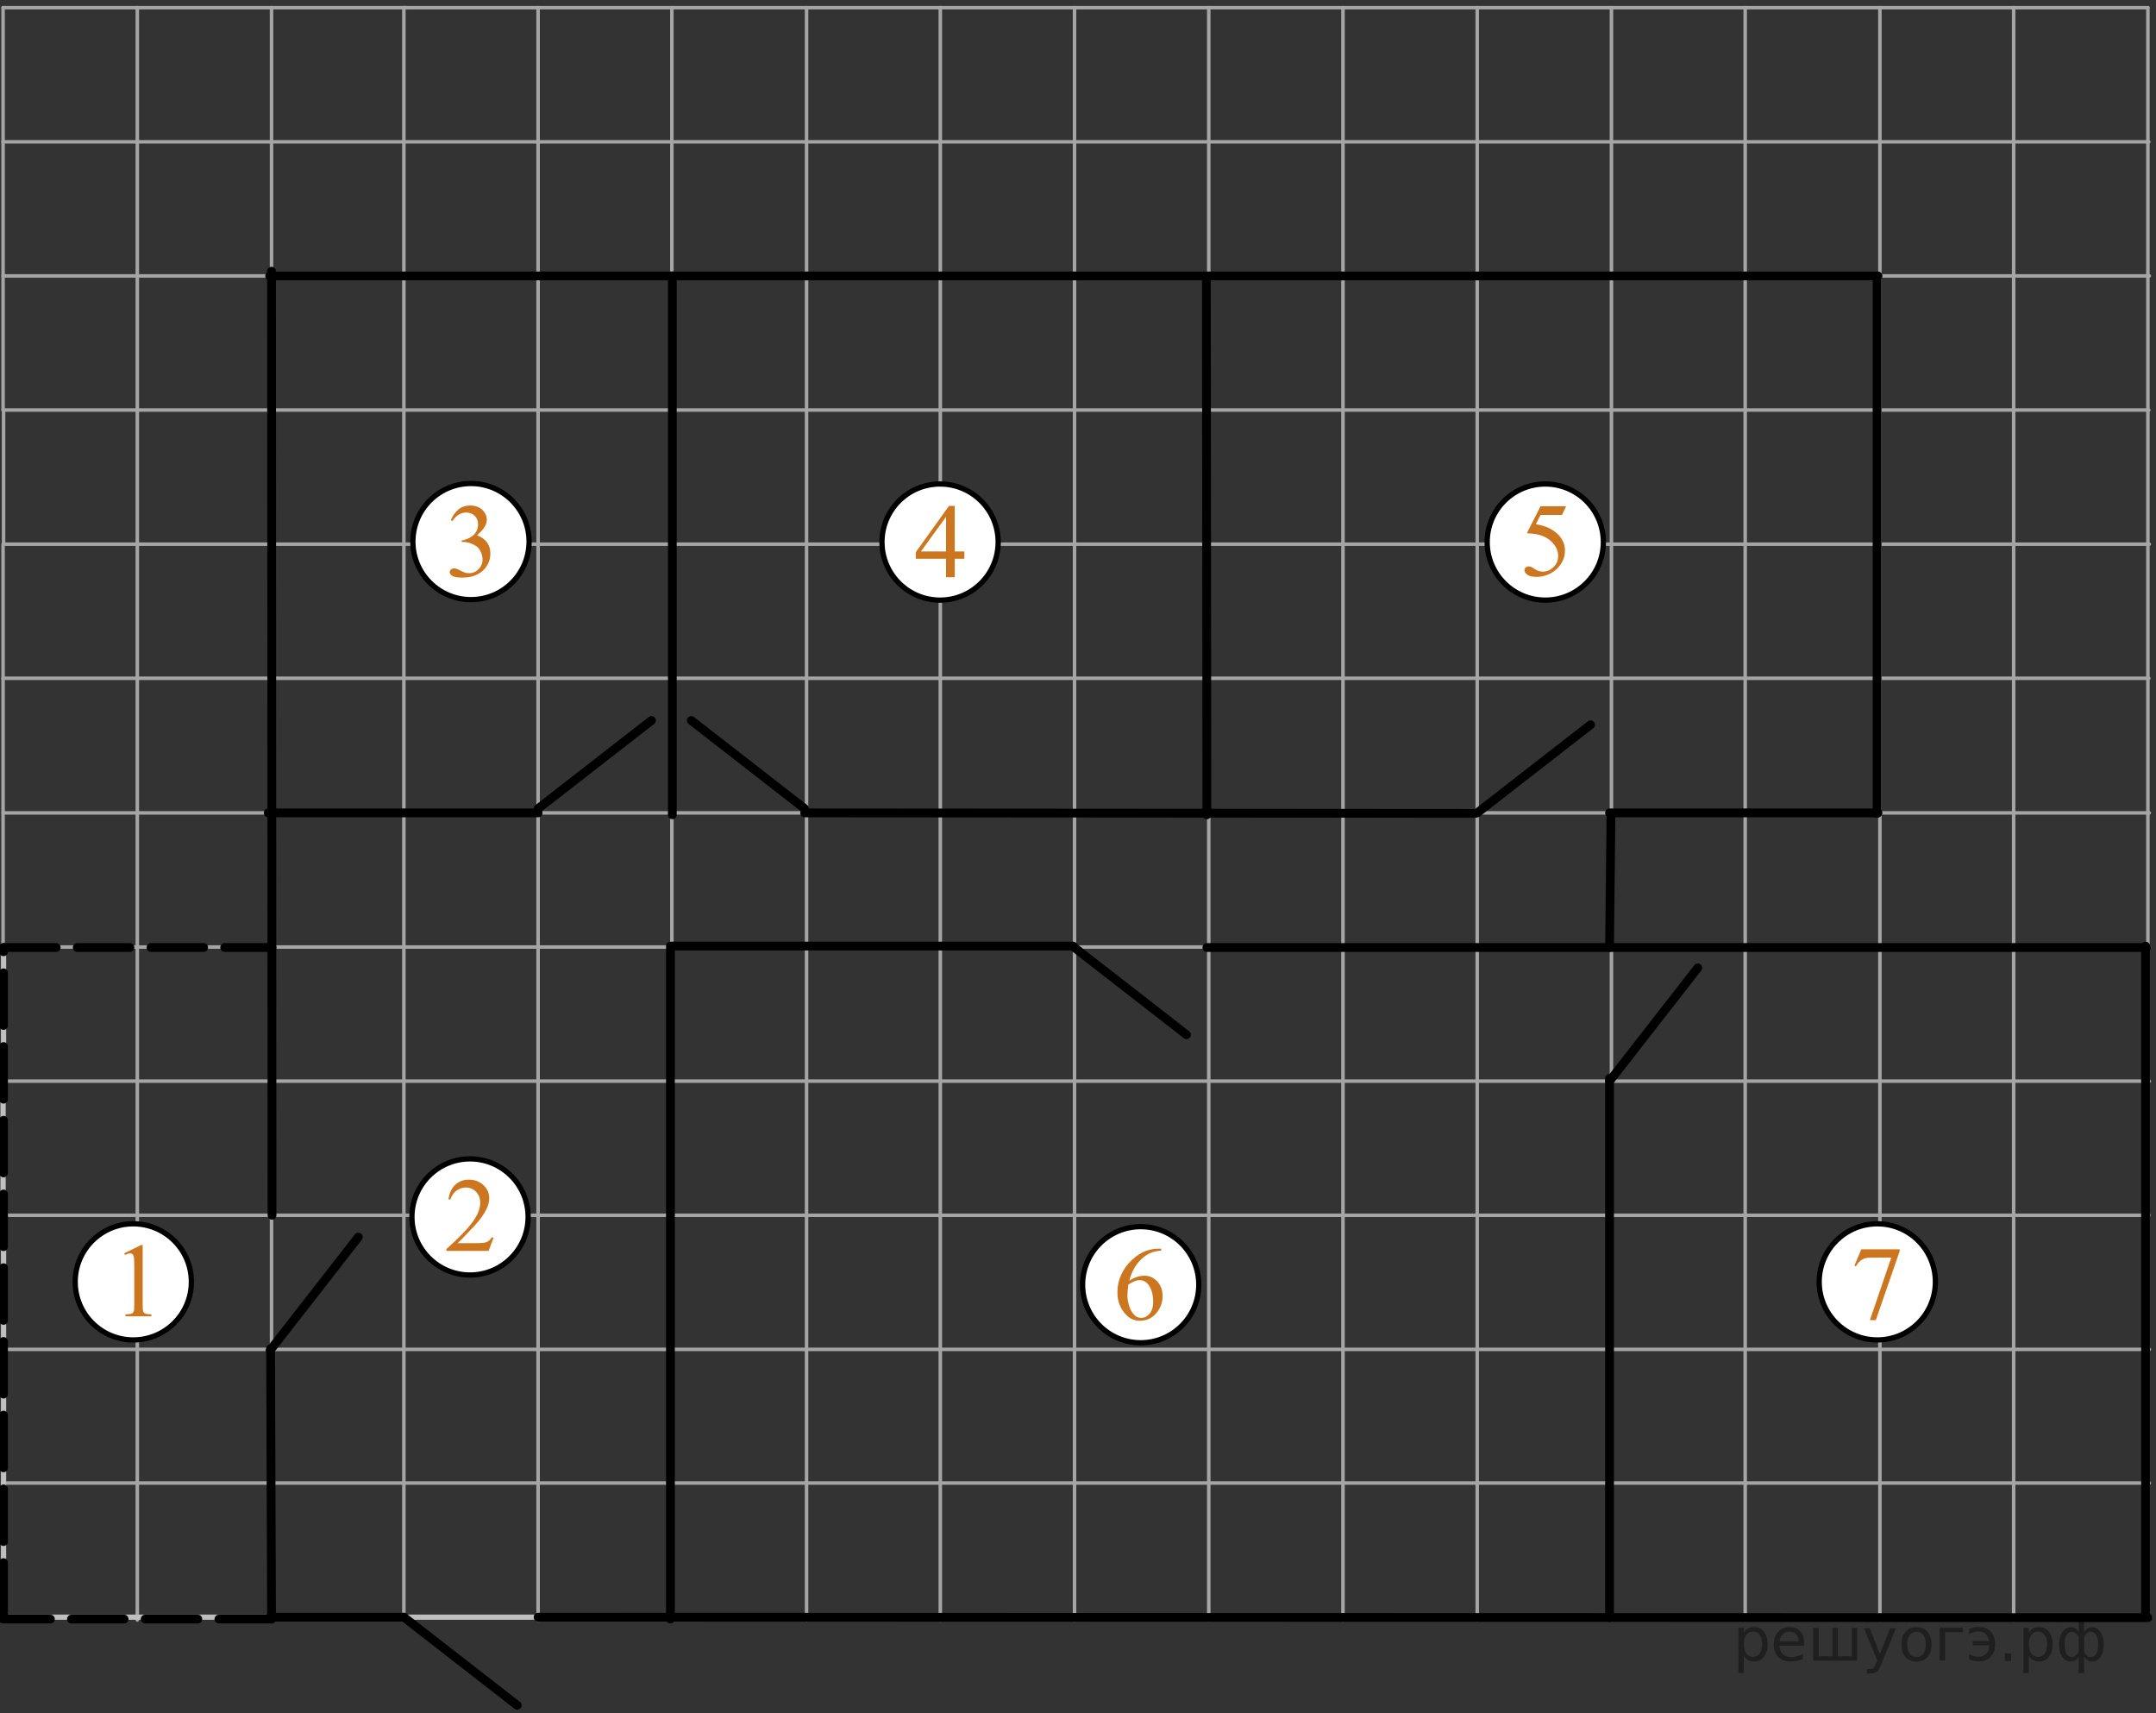 <?xml version="1.0" encoding="utf-8"?>
<!-- Generator: Adobe Illustrator 16.0.0, SVG Export Plug-In . SVG Version: 6.00 Build 0)  -->
<!DOCTYPE svg PUBLIC "-//W3C//DTD SVG 1.1//EN" "http://www.w3.org/Graphics/SVG/1.1/DTD/svg11.dtd">
<svg version="1.1" id="Слой_1" xmlns="http://www.w3.org/2000/svg" xmlns:xlink="http://www.w3.org/1999/xlink" x="0px" y="0px"
	 width="307.115px" height="243.973px" viewBox="0 0 307.115 243.973" enable-background="new 0 0 307.115 243.973"
	 xml:space="preserve">
<rect x="0" y="0" width="307.115" height="243.973" fill="#333333" stroke="none"/>
<line fill="none" stroke="#A5A5A5" stroke-width="0.5" stroke-linecap="round" stroke-linejoin="round" stroke-miterlimit="8" x1="0.438" y1="1.094" x2="19.558" y2="1.094"/>
<line fill="none" stroke="#A5A5A5" stroke-width="0.5" stroke-linecap="round" stroke-linejoin="round" stroke-miterlimit="8" x1="0.438" y1="20.196" x2="0.438" y2="1.094"/>
<line fill="none" stroke="#A5A5A5" stroke-width="0.5" stroke-linecap="round" stroke-linejoin="round" stroke-miterlimit="8" x1="19.558" y1="1.094" x2="38.679" y2="1.094"/>
<line fill="none" stroke="#A5A5A5" stroke-width="0.5" stroke-linecap="round" stroke-linejoin="round" stroke-miterlimit="8" x1="19.558" y1="230.727" x2="19.558" y2="1.094"/>
<line fill="none" stroke="#A5A5A5" stroke-width="0.5" stroke-linecap="round" stroke-linejoin="round" stroke-miterlimit="8" x1="38.679" y1="1.094" x2="57.8" y2="1.094"/>
<line fill="none" stroke="#A5A5A5" stroke-width="0.5" stroke-linecap="round" stroke-linejoin="round" stroke-miterlimit="8" x1="38.679" y1="230.727" x2="38.679" y2="1.094"/>
<line fill="none" stroke="#A5A5A5" stroke-width="0.5" stroke-linecap="round" stroke-linejoin="round" stroke-miterlimit="8" x1="57.531" y1="1.094" x2="76.65" y2="1.094"/>
<line fill="none" stroke="#A5A5A5" stroke-width="0.5" stroke-linecap="round" stroke-linejoin="round" stroke-miterlimit="8" x1="57.531" y1="230.727" x2="57.531" y2="1.094"/>
<line fill="none" stroke="#A5A5A5" stroke-width="0.5" stroke-linecap="round" stroke-linejoin="round" stroke-miterlimit="8" x1="76.65" y1="1.094" x2="95.77" y2="1.094"/>
<line fill="none" stroke="#A5A5A5" stroke-width="0.5" stroke-linecap="round" stroke-linejoin="round" stroke-miterlimit="8" x1="76.65" y1="230.727" x2="76.65" y2="1.094"/>
<line fill="none" stroke="#A5A5A5" stroke-width="0.5" stroke-linecap="round" stroke-linejoin="round" stroke-miterlimit="8" x1="95.77" y1="1.094" x2="114.89" y2="1.094"/>
<line fill="none" stroke="#A5A5A5" stroke-width="0.5" stroke-linecap="round" stroke-linejoin="round" stroke-miterlimit="8" x1="95.704" y1="230.727" x2="95.704" y2="1.094"/>
<line fill="none" stroke="#A5A5A5" stroke-width="0.5" stroke-linecap="round" stroke-linejoin="round" stroke-miterlimit="8" x1="114.89" y1="1.094" x2="134.01" y2="1.094"/>
<line fill="none" stroke="#A5A5A5" stroke-width="0.5" stroke-linecap="round" stroke-linejoin="round" stroke-miterlimit="8" x1="114.89" y1="230.727" x2="114.89" y2="1.094"/>
<line fill="none" stroke="#A5A5A5" stroke-width="0.5" stroke-linecap="round" stroke-linejoin="round" stroke-miterlimit="8" x1="133.943" y1="1.094" x2="153.064" y2="1.094"/>
<line fill="none" stroke="#A5A5A5" stroke-width="0.5" stroke-linecap="round" stroke-linejoin="round" stroke-miterlimit="8" x1="133.943" y1="230.727" x2="133.943" y2="1.094"/>
<line fill="none" stroke="#A5A5A5" stroke-width="0.5" stroke-linecap="round" stroke-linejoin="round" stroke-miterlimit="8" x1="153.064" y1="1.094" x2="172.184" y2="1.094"/>
<line fill="none" stroke="#A5A5A5" stroke-width="0.5" stroke-linecap="round" stroke-linejoin="round" stroke-miterlimit="8" x1="153.064" y1="230.727" x2="153.064" y2="1.094"/>
<line fill="none" stroke="#A5A5A5" stroke-width="0.5" stroke-linecap="round" stroke-linejoin="round" stroke-miterlimit="8" x1="172.184" y1="1.094" x2="191.304" y2="1.094"/>
<line fill="none" stroke="#A5A5A5" stroke-width="0.5" stroke-linecap="round" stroke-linejoin="round" stroke-miterlimit="8" x1="172.184" y1="230.727" x2="172.184" y2="1.094"/>
<line fill="none" stroke="#A5A5A5" stroke-width="0.5" stroke-linecap="round" stroke-linejoin="round" stroke-miterlimit="8" x1="191.304" y1="1.094" x2="210.425" y2="1.094"/>
<line fill="none" stroke="#A5A5A5" stroke-width="0.5" stroke-linecap="round" stroke-linejoin="round" stroke-miterlimit="8" x1="191.304" y1="230.727" x2="191.304" y2="1.094"/>
<line fill="none" stroke="#A5A5A5" stroke-width="0.5" stroke-linecap="round" stroke-linejoin="round" stroke-miterlimit="8" x1="210.425" y1="1.094" x2="229.545" y2="1.094"/>
<line fill="none" stroke="#A5A5A5" stroke-width="0.5" stroke-linecap="round" stroke-linejoin="round" stroke-miterlimit="8" x1="210.425" y1="230.727" x2="210.425" y2="1.094"/>
<line fill="none" stroke="#A5A5A5" stroke-width="0.5" stroke-linecap="round" stroke-linejoin="round" stroke-miterlimit="8" x1="229.545" y1="1.094" x2="248.665" y2="1.094"/>
<line fill="none" stroke="#A5A5A5" stroke-width="0.5" stroke-linecap="round" stroke-linejoin="round" stroke-miterlimit="8" x1="229.545" y1="230.727" x2="229.545" y2="1.094"/>
<line fill="none" stroke="#A5A5A5" stroke-width="0.5" stroke-linecap="round" stroke-linejoin="round" stroke-miterlimit="8" x1="248.665" y1="1.094" x2="267.787" y2="1.094"/>
<line fill="none" stroke="#A5A5A5" stroke-width="0.5" stroke-linecap="round" stroke-linejoin="round" stroke-miterlimit="8" x1="248.597" y1="230.727" x2="248.597" y2="1.094"/>
<line fill="none" stroke="#A5A5A5" stroke-width="0.5" stroke-linecap="round" stroke-linejoin="round" stroke-miterlimit="8" x1="267.787" y1="1.094" x2="286.907" y2="1.094"/>
<line fill="none" stroke="#A5A5A5" stroke-width="0.5" stroke-linecap="round" stroke-linejoin="round" stroke-miterlimit="8" x1="267.787" y1="230.727" x2="267.787" y2="1.094"/>
<line fill="none" stroke="#A5A5A5" stroke-width="0.5" stroke-linecap="round" stroke-linejoin="round" stroke-miterlimit="8" x1="286.838" y1="1.094" x2="305.96" y2="1.094"/>
<line fill="none" stroke="#A5A5A5" stroke-width="0.5" stroke-linecap="round" stroke-linejoin="round" stroke-miterlimit="8" x1="286.838" y1="230.727" x2="286.838" y2="1.094"/>
<line fill="none" stroke="#A5A5A5" stroke-width="0.5" stroke-linecap="round" stroke-linejoin="round" stroke-miterlimit="8" x1="305.96" y1="230.727" x2="305.96" y2="1.094"/>
<line fill="none" stroke="#A5A5A5" stroke-width="0.5" stroke-linecap="round" stroke-linejoin="round" stroke-miterlimit="8" x1="0.438" y1="20.196" x2="306.094" y2="20.196"/>
<line fill="none" stroke="#A5A5A5" stroke-width="0.5" stroke-linecap="round" stroke-linejoin="round" stroke-miterlimit="8" x1="0.438" y1="39.298" x2="0.438" y2="20.196"/>
<line fill="none" stroke="#A5A5A5" stroke-width="0.5" stroke-linecap="round" stroke-linejoin="round" stroke-miterlimit="8" x1="0.506" y1="39.298" x2="306.162" y2="39.298"/>
<line fill="none" stroke="#A5A5A5" stroke-width="0.5" stroke-linecap="round" stroke-linejoin="round" stroke-miterlimit="8" x1="0.438" y1="58.4" x2="0.438" y2="39.298"/>
<line fill="none" stroke="#A5A5A5" stroke-width="0.5" stroke-linecap="round" stroke-linejoin="round" stroke-miterlimit="8" x1="0.438" y1="58.4" x2="306.094" y2="58.4"/>
<line fill="none" stroke="#A5A5A5" stroke-width="0.5" stroke-linecap="round" stroke-linejoin="round" stroke-miterlimit="8" x1="0.506" y1="77.503" x2="0.506" y2="58.4"/>
<line fill="none" stroke="#A5A5A5" stroke-width="0.5" stroke-linecap="round" stroke-linejoin="round" stroke-miterlimit="8" x1="0.506" y1="77.503" x2="306.162" y2="77.503"/>
<line fill="none" stroke="#A5A5A5" stroke-width="0.5" stroke-linecap="round" stroke-linejoin="round" stroke-miterlimit="8" x1="0.438" y1="96.605" x2="0.438" y2="77.503"/>
<line fill="none" stroke="#A5A5A5" stroke-width="0.5" stroke-linecap="round" stroke-linejoin="round" stroke-miterlimit="8" x1="0.438" y1="96.605" x2="306.094" y2="96.605"/>
<line fill="none" stroke="#A5A5A5" stroke-width="0.5" stroke-linecap="round" stroke-linejoin="round" stroke-miterlimit="8" x1="0.438" y1="115.775" x2="0.438" y2="96.673"/>
<line fill="none" stroke="#A5A5A5" stroke-width="0.5" stroke-linecap="round" stroke-linejoin="round" stroke-miterlimit="8" x1="0.506" y1="115.775" x2="306.162" y2="115.775"/>
<line fill="none" stroke="#A5A5A5" stroke-width="0.5" stroke-linecap="round" stroke-linejoin="round" stroke-miterlimit="8" x1="0.438" y1="134.878" x2="0.438" y2="115.775"/>
<line fill="none" stroke="#A5A5A5" stroke-width="0.5" stroke-linecap="round" stroke-linejoin="round" stroke-miterlimit="8" x1="0.506" y1="134.878" x2="306.162" y2="134.878"/>
<line fill="none" stroke="#BFBFBF" stroke-width="0.75" stroke-linecap="round" stroke-linejoin="round" stroke-miterlimit="8" x1="0.506" y1="153.981" x2="0.506" y2="134.878"/>
<line fill="none" stroke="#A5A5A5" stroke-width="0.5" stroke-linecap="round" stroke-linejoin="round" stroke-miterlimit="8" x1="0.506" y1="153.981" x2="306.162" y2="153.981"/>
<line fill="none" stroke="#BFBFBF" stroke-width="0.75" stroke-linecap="round" stroke-linejoin="round" stroke-miterlimit="8" x1="0.438" y1="173.083" x2="0.438" y2="153.981"/>
<line fill="none" stroke="#A5A5A5" stroke-width="0.5" stroke-linecap="round" stroke-linejoin="round" stroke-miterlimit="8" x1="0.438" y1="173.083" x2="306.094" y2="173.083"/>
<line fill="none" stroke="#BFBFBF" stroke-width="0.75" stroke-linecap="round" stroke-linejoin="round" stroke-miterlimit="8" x1="0.506" y1="192.186" x2="0.506" y2="173.083"/>
<line fill="none" stroke="#A5A5A5" stroke-width="0.5" stroke-linecap="round" stroke-linejoin="round" stroke-miterlimit="8" x1="0.506" y1="192.186" x2="306.162" y2="192.186"/>
<line fill="none" stroke="#BFBFBF" stroke-width="0.75" stroke-linecap="round" stroke-linejoin="round" stroke-miterlimit="8" x1="0.506" y1="211.22" x2="0.506" y2="192.118"/>
<line fill="none" stroke="#A5A5A5" stroke-width="0.5" stroke-linecap="round" stroke-linejoin="round" stroke-miterlimit="8" x1="0.506" y1="211.22" x2="306.162" y2="211.22"/>
<line fill="none" stroke="#BFBFBF" stroke-width="0.75" stroke-linecap="round" stroke-linejoin="round" stroke-miterlimit="8" x1="0.506" y1="230.323" x2="0.506" y2="211.22"/>
<line fill="none" stroke="#BFBFBF" stroke-width="0.75" stroke-linecap="round" stroke-linejoin="round" stroke-miterlimit="8" x1="0.506" y1="230.323" x2="306.162" y2="230.323"/>
<line fill="none" stroke="#000000" stroke-width="1.25" stroke-linecap="round" stroke-linejoin="round" stroke-miterlimit="8" x1="95.5" y1="230.594" x2="95.5" y2="134.743"/>
<line fill="none" stroke="#000000" stroke-width="1.25" stroke-linecap="round" stroke-linejoin="round" stroke-miterlimit="8" x1="38.679" y1="38.623" x2="38.748" y2="173.083"/>
<line fill="none" stroke="#000000" stroke-width="1.25" stroke-linecap="round" stroke-linejoin="round" stroke-miterlimit="8" x1="38.41" y1="39.298" x2="267.516" y2="39.298"/>
<line fill="none" stroke="#000000" stroke-width="1.25" stroke-linecap="round" stroke-linejoin="round" stroke-miterlimit="8" x1="305.96" y1="230.391" x2="76.65" y2="230.323"/>
<line fill="none" stroke="#000000" stroke-width="1.25" stroke-linecap="round" stroke-linejoin="round" stroke-miterlimit="8" x1="57.531" y1="230.323" x2="38.476" y2="230.323"/>
<line fill="none" stroke="#000000" stroke-width="1.25" stroke-linecap="round" stroke-linejoin="round" stroke-miterlimit="8" x1="57.531" y1="230.323" x2="73.677" y2="242.878"/>
<line fill="none" stroke="#000000" stroke-width="1.25" stroke-linecap="round" stroke-linejoin="round" stroke-miterlimit="8" x1="95.77" y1="134.743" x2="152.861" y2="134.743"/>
<line fill="none" stroke="#000000" stroke-width="1.25" stroke-linecap="round" stroke-linejoin="round" stroke-miterlimit="8" x1="171.846" y1="39.568" x2="171.915" y2="116.047"/>
<line fill="none" stroke="#000000" stroke-width="1.25" stroke-linecap="round" stroke-linejoin="round" stroke-miterlimit="8" x1="38.207" y1="115.775" x2="76.65" y2="115.775"/>
<line fill="none" stroke="#000000" stroke-width="1.25" stroke-linecap="round" stroke-linejoin="round" stroke-miterlimit="8" x1="95.77" y1="116.047" x2="95.77" y2="39.298"/>
<line fill="none" stroke="#000000" stroke-width="1.25" stroke-linecap="round" stroke-linejoin="round" stroke-miterlimit="8" x1="114.622" y1="115.775" x2="210.155" y2="115.844"/>
<line fill="none" stroke="#000000" stroke-width="1.25" stroke-linecap="round" stroke-linejoin="round" stroke-miterlimit="8" x1="229.274" y1="115.775" x2="267.516" y2="115.775"/>
<line fill="none" stroke="#000000" stroke-width="1.25" stroke-linecap="round" stroke-linejoin="round" stroke-miterlimit="8" x1="267.38" y1="115.844" x2="267.38" y2="39.298"/>
<line fill="none" stroke="#000000" stroke-width="1.25" stroke-linecap="round" stroke-linejoin="round" stroke-miterlimit="8" x1="229.477" y1="116.047" x2="229.274" y2="134.945"/>
<line fill="none" stroke="#000000" stroke-width="1.25" stroke-linecap="round" stroke-linejoin="round" stroke-miterlimit="8" x1="171.915" y1="134.945" x2="305.757" y2="134.945"/>
<line fill="none" stroke="#000000" stroke-width="1.25" stroke-linecap="round" stroke-linejoin="round" stroke-miterlimit="8" x1="305.622" y1="134.743" x2="305.622" y2="230.053"/>
<line fill="none" stroke="#000000" stroke-width="1.25" stroke-linecap="round" stroke-linejoin="round" stroke-miterlimit="8" x1="92.797" y1="102.613" x2="76.65" y2="115.169"/>
<line fill="none" stroke="#000000" stroke-width="1.25" stroke-linecap="round" stroke-linejoin="round" stroke-miterlimit="8" x1="226.573" y1="103.222" x2="210.425" y2="115.775"/>
<line fill="none" stroke="#000000" stroke-width="1.25" stroke-linecap="round" stroke-linejoin="round" stroke-miterlimit="8" x1="152.861" y1="134.811" x2="169.009" y2="147.365"/>
<path fill="#FFFFFF" stroke="#000000" stroke-width="0.75" stroke-linecap="round" stroke-linejoin="round" stroke-miterlimit="8" d="
	M18.985,174.298c-4.57,0-8.275,3.702-8.275,8.271c0,4.565,3.705,8.27,8.275,8.27c4.571,0,8.276-3.701,8.276-8.27
	S23.556,174.298,18.985,174.298L18.985,174.298z"/>
<path fill="#FFFFFF" stroke="#000000" stroke-width="0.75" stroke-linecap="round" stroke-linejoin="round" stroke-miterlimit="8" d="
	M66.956,165.051c-4.571,0-8.277,3.701-8.277,8.271c0,4.565,3.706,8.269,8.277,8.269c4.569,0,8.273-3.701,8.273-8.269
	C75.23,168.752,71.526,165.051,66.956,165.051L66.956,165.051z"/>
<path fill="#FFFFFF" stroke="#000000" stroke-width="0.75" stroke-linecap="round" stroke-linejoin="round" stroke-miterlimit="8" d="
	M133.91,68.931c-4.571,0-8.276,3.7-8.276,8.27c0,4.567,3.705,8.271,8.276,8.271c4.57,0,8.275-3.702,8.275-8.271
	C142.186,72.632,138.481,68.931,133.91,68.931L133.91,68.931z"/>
<path fill="#FFFFFF" stroke="#000000" stroke-width="0.75" stroke-linecap="round" stroke-linejoin="round" stroke-miterlimit="8" d="
	M67.09,68.863c-4.571,0-8.276,3.701-8.276,8.269c0,4.568,3.705,8.27,8.276,8.27c4.57,0,8.276-3.701,8.276-8.27
	C75.366,72.564,71.661,68.863,67.09,68.863L67.09,68.863z"/>
<path fill="#FFFFFF" stroke="#000000" stroke-width="0.75" stroke-linecap="round" stroke-linejoin="round" stroke-miterlimit="8" d="
	M220.121,68.931c-4.571,0-8.277,3.7-8.277,8.27c0,4.567,3.706,8.271,8.277,8.271c4.569,0,8.274-3.702,8.274-8.271
	C228.396,72.632,224.691,68.931,220.121,68.931L220.121,68.931z"/>
<path fill="#FFFFFF" stroke="#000000" stroke-width="0.75" stroke-linecap="round" stroke-linejoin="round" stroke-miterlimit="8" d="
	M267.415,174.298c-4.572,0-8.277,3.702-8.277,8.271c0,4.565,3.705,8.27,8.277,8.27c4.568,0,8.274-3.701,8.274-8.27
	C275.691,178,271.985,174.298,267.415,174.298L267.415,174.298z"/>
<path fill="#FFFFFF" stroke="#000000" stroke-width="0.75" stroke-linecap="round" stroke-linejoin="round" stroke-miterlimit="8" d="
	M162.49,174.703c-4.571,0-8.277,3.702-8.277,8.27c0,4.566,3.706,8.27,8.277,8.27c4.568,0,8.274-3.702,8.274-8.27
	C170.765,178.405,167.059,174.703,162.49,174.703L162.49,174.703z"/>
<line fill="none" stroke="#000000" stroke-width="1.25" stroke-linecap="round" stroke-linejoin="round" stroke-miterlimit="8" x1="98.472" y1="102.613" x2="114.622" y2="115.169"/>
<line fill="none" stroke="#000000" stroke-width="1.25" stroke-linecap="round" stroke-linejoin="round" stroke-miterlimit="8" x1="229.274" y1="230.391" x2="229.274" y2="153.576"/>
<line fill="none" stroke="#000000" stroke-width="1.25" stroke-linecap="round" stroke-linejoin="round" stroke-miterlimit="8" x1="241.841" y1="137.849" x2="229.274" y2="153.981"/>
<line fill="none" stroke="#000000" stroke-width="1.25" stroke-linecap="round" stroke-linejoin="round" stroke-miterlimit="8" x1="38.679" y1="230.594" x2="38.544" y2="192.118"/>
<line fill="none" stroke="#000000" stroke-width="1.25" stroke-linecap="round" stroke-linejoin="round" stroke-miterlimit="8" x1="51.044" y1="176.188" x2="38.476" y2="192.321"/>
<line fill="none" stroke="#000000" stroke-width="1.25" stroke-linecap="round" stroke-linejoin="round" stroke-miterlimit="8" stroke-dasharray="7.5,3" x1="38.679" y1="230.594" x2="0.438" y2="230.594"/>
<line fill="none" stroke="#000000" stroke-width="1.25" stroke-linecap="round" stroke-linejoin="round" stroke-miterlimit="8" stroke-dasharray="7.5,3" x1="0.506" y1="230.053" x2="0.506" y2="134.945"/>
<line fill="none" stroke="#000000" stroke-width="1.25" stroke-linecap="round" stroke-linejoin="round" stroke-miterlimit="8" stroke-dasharray="7.5,3" x1="0.506" y1="134.945" x2="38.748" y2="134.945"/>
<g>
	<g>
		<path fill="#CC761F" d="M17.692,178.506l2.392-1.181h0.239v8.396c0,0.558,0.023,0.905,0.069,1.042s0.142,0.242,0.286,0.315
			c0.145,0.071,0.438,0.112,0.884,0.124v0.271h-3.695v-0.271c0.463-0.012,0.763-0.052,0.898-0.121
			c0.135-0.07,0.229-0.166,0.28-0.285c0.055-0.12,0.08-0.479,0.08-1.075v-5.368c0-0.724-0.022-1.188-0.071-1.394
			c-0.034-0.156-0.097-0.271-0.187-0.347c-0.09-0.072-0.197-0.108-0.322-0.108c-0.179,0-0.428,0.076-0.745,0.228L17.692,178.506z"/>
	</g>
</g>
<g>
	<g>
		<path fill="#CC761F" d="M70.316,176.243l-0.714,1.914h-6.011v-0.271c1.769-1.574,3.013-2.86,3.735-3.855
			c0.721-0.997,1.082-1.909,1.082-2.735c0-0.631-0.198-1.149-0.596-1.556c-0.396-0.405-0.869-0.608-1.42-0.608
			c-0.501,0-0.95,0.144-1.349,0.429c-0.398,0.286-0.693,0.706-0.883,1.258h-0.278c0.125-0.902,0.447-1.599,0.966-2.083
			c0.521-0.481,1.166-0.726,1.942-0.726c0.827,0,1.517,0.259,2.068,0.777c0.555,0.519,0.83,1.13,0.83,1.834
			c0,0.503-0.12,1.007-0.359,1.511c-0.371,0.792-0.974,1.631-1.805,2.516c-1.248,1.33-2.024,2.133-2.337,2.405h2.66
			c0.541,0,0.92-0.02,1.139-0.059s0.414-0.118,0.591-0.238c0.175-0.12,0.327-0.29,0.458-0.51L70.316,176.243L70.316,176.243z"/>
	</g>
</g>
<g>
	<g>
		<path fill="#CC761F" d="M64.213,74.084c0.291-0.666,0.658-1.18,1.103-1.542c0.441-0.36,0.996-0.544,1.657-0.544
			c0.814,0,1.441,0.26,1.879,0.773c0.33,0.384,0.496,0.795,0.496,1.23c0,0.721-0.468,1.465-1.398,2.23
			c0.627,0.238,1.1,0.579,1.421,1.021c0.32,0.442,0.48,0.965,0.48,1.563c0,0.854-0.28,1.597-0.844,2.224
			c-0.729,0.816-1.791,1.227-3.178,1.227c-0.687,0-1.154-0.082-1.399-0.247c-0.248-0.166-0.372-0.343-0.372-0.532
			c0-0.142,0.059-0.266,0.176-0.372c0.118-0.105,0.26-0.16,0.425-0.16c0.125,0,0.253,0.021,0.384,0.06
			c0.085,0.022,0.277,0.111,0.578,0.267s0.509,0.244,0.624,0.273c0.187,0.054,0.383,0.08,0.594,0.08
			c0.513,0,0.955-0.192,1.333-0.576c0.379-0.384,0.567-0.838,0.567-1.363c0-0.384-0.087-0.758-0.263-1.123
			c-0.13-0.271-0.273-0.479-0.431-0.619c-0.215-0.192-0.511-0.371-0.886-0.528c-0.376-0.156-0.76-0.235-1.15-0.235H65.77V76.97
			c0.396-0.051,0.793-0.188,1.189-0.416c0.397-0.229,0.688-0.503,0.867-0.823c0.182-0.321,0.271-0.674,0.271-1.06
			c0-0.501-0.161-0.903-0.484-1.214c-0.323-0.309-0.725-0.463-1.206-0.463c-0.776,0-1.425,0.403-1.946,1.21L64.213,74.084z"/>
	</g>
</g>
<g>
	<g>
		<path fill="#CC761F" d="M137.369,78.539v1.042h-1.367v2.625h-1.24v-2.625h-4.313v-0.938l4.727-6.586h0.827v6.482L137.369,78.539
			L137.369,78.539z M134.76,78.539v-4.936l-3.575,4.936H134.76z"/>
	</g>
</g>
<g>
	<g>
		<path fill="#CC761F" d="M223.088,72.102l-0.586,1.239h-3.063l-0.669,1.326c1.327,0.189,2.38,0.668,3.156,1.438
			c0.665,0.661,0.999,1.438,0.999,2.333c0,0.521-0.108,1.001-0.327,1.442c-0.22,0.442-0.492,0.819-0.822,1.132
			c-0.331,0.311-0.699,0.562-1.104,0.751c-0.574,0.267-1.167,0.399-1.771,0.399c-0.611,0-1.056-0.101-1.334-0.302
			s-0.417-0.424-0.417-0.667c0-0.136,0.058-0.256,0.173-0.361c0.115-0.104,0.261-0.155,0.436-0.155c0.133,0,0.244,0.02,0.344,0.059
			c0.098,0.039,0.265,0.138,0.5,0.299c0.376,0.253,0.757,0.379,1.143,0.379c0.586,0,1.103-0.215,1.544-0.645
			c0.443-0.432,0.665-0.954,0.665-1.571c0-0.598-0.198-1.156-0.594-1.673c-0.396-0.517-0.941-0.917-1.638-1.199
			c-0.549-0.219-1.29-0.345-2.232-0.379l1.954-3.842h3.648v-0.003H223.088z"/>
	</g>
</g>
<g>
	<g>
		<path fill="#CC761F" d="M265.135,177.928h5.465v0.275l-3.396,9.813h-0.842l3.043-8.902h-2.803c-0.566,0-0.971,0.066-1.21,0.197
			c-0.42,0.224-0.761,0.568-1.016,1.035l-0.218-0.08L265.135,177.928z"/>
	</g>
</g>
<g>
	<g>
		<path fill="#CC761F" d="M165.405,177.839v0.271c-0.661,0.063-1.201,0.189-1.619,0.383s-0.832,0.485-1.24,0.878
			c-0.407,0.396-0.747,0.833-1.015,1.316c-0.268,0.482-0.492,1.059-0.672,1.725c0.721-0.479,1.445-0.722,2.171-0.722
			c0.696,0,1.3,0.271,1.811,0.815c0.513,0.544,0.769,1.244,0.769,2.102c0,0.827-0.258,1.58-0.774,2.26
			c-0.622,0.826-1.441,1.239-2.465,1.239c-0.696,0-1.288-0.225-1.771-0.67c-0.952-0.87-1.43-1.998-1.43-3.383
			c0-0.886,0.185-1.727,0.549-2.522c0.365-0.796,0.89-1.504,1.566-2.122s1.329-1.033,1.95-1.247c0.621-0.213,1.2-0.321,1.734-0.321
			L165.405,177.839L165.405,177.839z M160.731,182.943c-0.09,0.656-0.135,1.186-0.135,1.589c0,0.466,0.089,0.973,0.267,1.521
			c0.178,0.547,0.442,0.979,0.792,1.301c0.255,0.229,0.566,0.343,0.932,0.343c0.438,0,0.825-0.199,1.168-0.598
			c0.345-0.399,0.517-0.969,0.517-1.706c0-0.831-0.17-1.553-0.513-2.158c-0.341-0.607-0.822-0.912-1.448-0.912
			c-0.19,0-0.396,0.039-0.612,0.117C161.478,182.518,161.156,182.686,160.731,182.943z"/>
	</g>
</g>
<g style="stroke:none;fill:#000;fill-opacity:0.40"><path d="m 248.4,235.8 v 2.48 h -0.77 v -6.44 h 0.77 v 0.71 q 0.24,-0.42 0.61,-0.62 0.37,-0.20 0.88,-0.20 0.85,0 1.38,0.68 0.53,0.68 0.53,1.77 0,1.10 -0.53,1.77 -0.53,0.68 -1.38,0.68 -0.51,0 -0.88,-0.20 -0.37,-0.20 -0.61,-0.62 z m 2.61,-1.63 q 0,-0.85 -0.35,-1.32 -0.35,-0.48 -0.95,-0.48 -0.61,0 -0.96,0.48 -0.35,0.48 -0.35,1.32 0,0.85 0.35,1.33 0.35,0.48 0.96,0.48 0.61,0 0.95,-0.48 0.35,-0.48 0.35,-1.33 z"/><path d="m 257.0,234.0 v 0.38 h -3.52 q 0.05,0.79 0.47,1.21 0.43,0.41 1.19,0.41 0.44,0 0.85,-0.11 0.42,-0.11 0.82,-0.33 v 0.72 q -0.41,0.17 -0.85,0.27 -0.43,0.09 -0.88,0.09 -1.12,0 -1.77,-0.65 -0.65,-0.65 -0.65,-1.76 0,-1.15 0.62,-1.82 0.62,-0.68 1.67,-0.68 0.94,0 1.49,0.61 0.55,0.60 0.55,1.65 z m -0.77,-0.23 q -0.01,-0.63 -0.35,-1.00 -0.34,-0.38 -0.91,-0.38 -0.64,0 -1.03,0.36 -0.38,0.36 -0.44,1.02 z"/><path d="m 261.8,235.9 h 1.98 v -4.05 h 0.77 v 4.67 h -6.26 v -4.67 h 0.77 v 4.05 h 1.97 v -4.05 h 0.77 z"/><path d="m 268.0,237.0 q -0.33,0.83 -0.63,1.09 -0.31,0.25 -0.82,0.25 h -0.61 v -0.64 h 0.45 q 0.32,0 0.49,-0.15 0.17,-0.15 0.39,-0.71 l 0.14,-0.35 -1.89,-4.59 h 0.81 l 1.46,3.65 1.46,-3.65 h 0.81 z"/><path d="m 273.0,232.4 q -0.62,0 -0.97,0.48 -0.36,0.48 -0.36,1.32 0,0.84 0.35,1.32 0.36,0.48 0.98,0.48 0.61,0 0.97,-0.48 0.36,-0.48 0.36,-1.32 0,-0.83 -0.36,-1.31 -0.36,-0.49 -0.97,-0.49 z m 0,-0.65 q 1,0 1.57,0.65 0.57,0.65 0.57,1.80 0,1.15 -0.57,1.80 -0.57,0.65 -1.57,0.65 -1.00,0 -1.57,-0.65 -0.57,-0.65 -0.57,-1.80 0,-1.15 0.57,-1.80 0.57,-0.65 1.57,-0.65 z"/><path d="m 276.3,236.5 v -4.67 h 3.29 v 0.61 h -2.52 v 4.05 z"/><path d="m 280.5,235.6 q 0.66,0.36 1.31,0.36 0.61,0 1.05,-0.35 0.44,-0.36 0.52,-1.27 h -2.37 v -0.61 h 2.34 q -0.05,-0.44 -0.38,-0.90 -0.33,-0.47 -1.16,-0.47 -0.64,0 -1.31,0.36 v -0.72 q 0.65,-0.29 1.35,-0.29 1.09,0 1.72,0.66 0.63,0.66 0.63,1.79 0,1.12 -0.61,1.79 -0.61,0.66 -1.68,0.66 -0.79,0 -1.40,-0.30 z"/><path d="m 285.6,235.5 h 0.88 v 1.06 h -0.88 z"/><path d="m 289.0,235.8 v 2.48 h -0.77 v -6.44 h 0.77 v 0.71 q 0.24,-0.42 0.61,-0.62 0.37,-0.20 0.88,-0.20 0.85,0 1.38,0.68 0.53,0.68 0.53,1.77 0,1.10 -0.53,1.77 -0.53,0.68 -1.38,0.68 -0.51,0 -0.88,-0.20 -0.37,-0.20 -0.61,-0.62 z m 2.61,-1.63 q 0,-0.85 -0.35,-1.32 -0.35,-0.48 -0.95,-0.48 -0.61,0 -0.96,0.48 -0.35,0.48 -0.35,1.32 0,0.85 0.35,1.33 0.35,0.48 0.96,0.48 0.61,0 0.95,-0.48 0.35,-0.48 0.35,-1.33 z"/><path d="m 294.1,234.2 q 0,0.98 0.30,1.40 0.30,0.41 0.82,0.41 0.41,0 0.88,-0.70 v -2.22 q -0.47,-0.70 -0.88,-0.70 -0.51,0 -0.82,0.42 -0.30,0.41 -0.30,1.39 z m 2,4.10 v -2.37 q -0.24,0.39 -0.51,0.55 -0.27,0.16 -0.62,0.16 -0.70,0 -1.18,-0.64 -0.48,-0.65 -0.48,-1.79 0,-1.15 0.48,-1.80 0.49,-0.66 1.18,-0.66 0.35,0 0.62,0.16 0.28,0.16 0.51,0.55 v -2.15 h 0.77 v 2.15 q 0.24,-0.39 0.51,-0.55 0.28,-0.16 0.62,-0.16 0.70,0 1.18,0.66 0.49,0.66 0.49,1.80 0,1.15 -0.49,1.79 -0.48,0.64 -1.18,0.64 -0.35,0 -0.62,-0.16 -0.27,-0.16 -0.51,-0.55 v 2.37 z m 2.77,-4.10 q 0,-0.98 -0.30,-1.39 -0.30,-0.42 -0.81,-0.42 -0.41,0 -0.88,0.70 v 2.22 q 0.47,0.70 0.88,0.70 0.51,0 0.81,-0.41 0.30,-0.42 0.30,-1.40 z"/></g></svg>

<!--File created and owned by https://sdamgia.ru. Copying is prohibited. All rights reserved.-->
